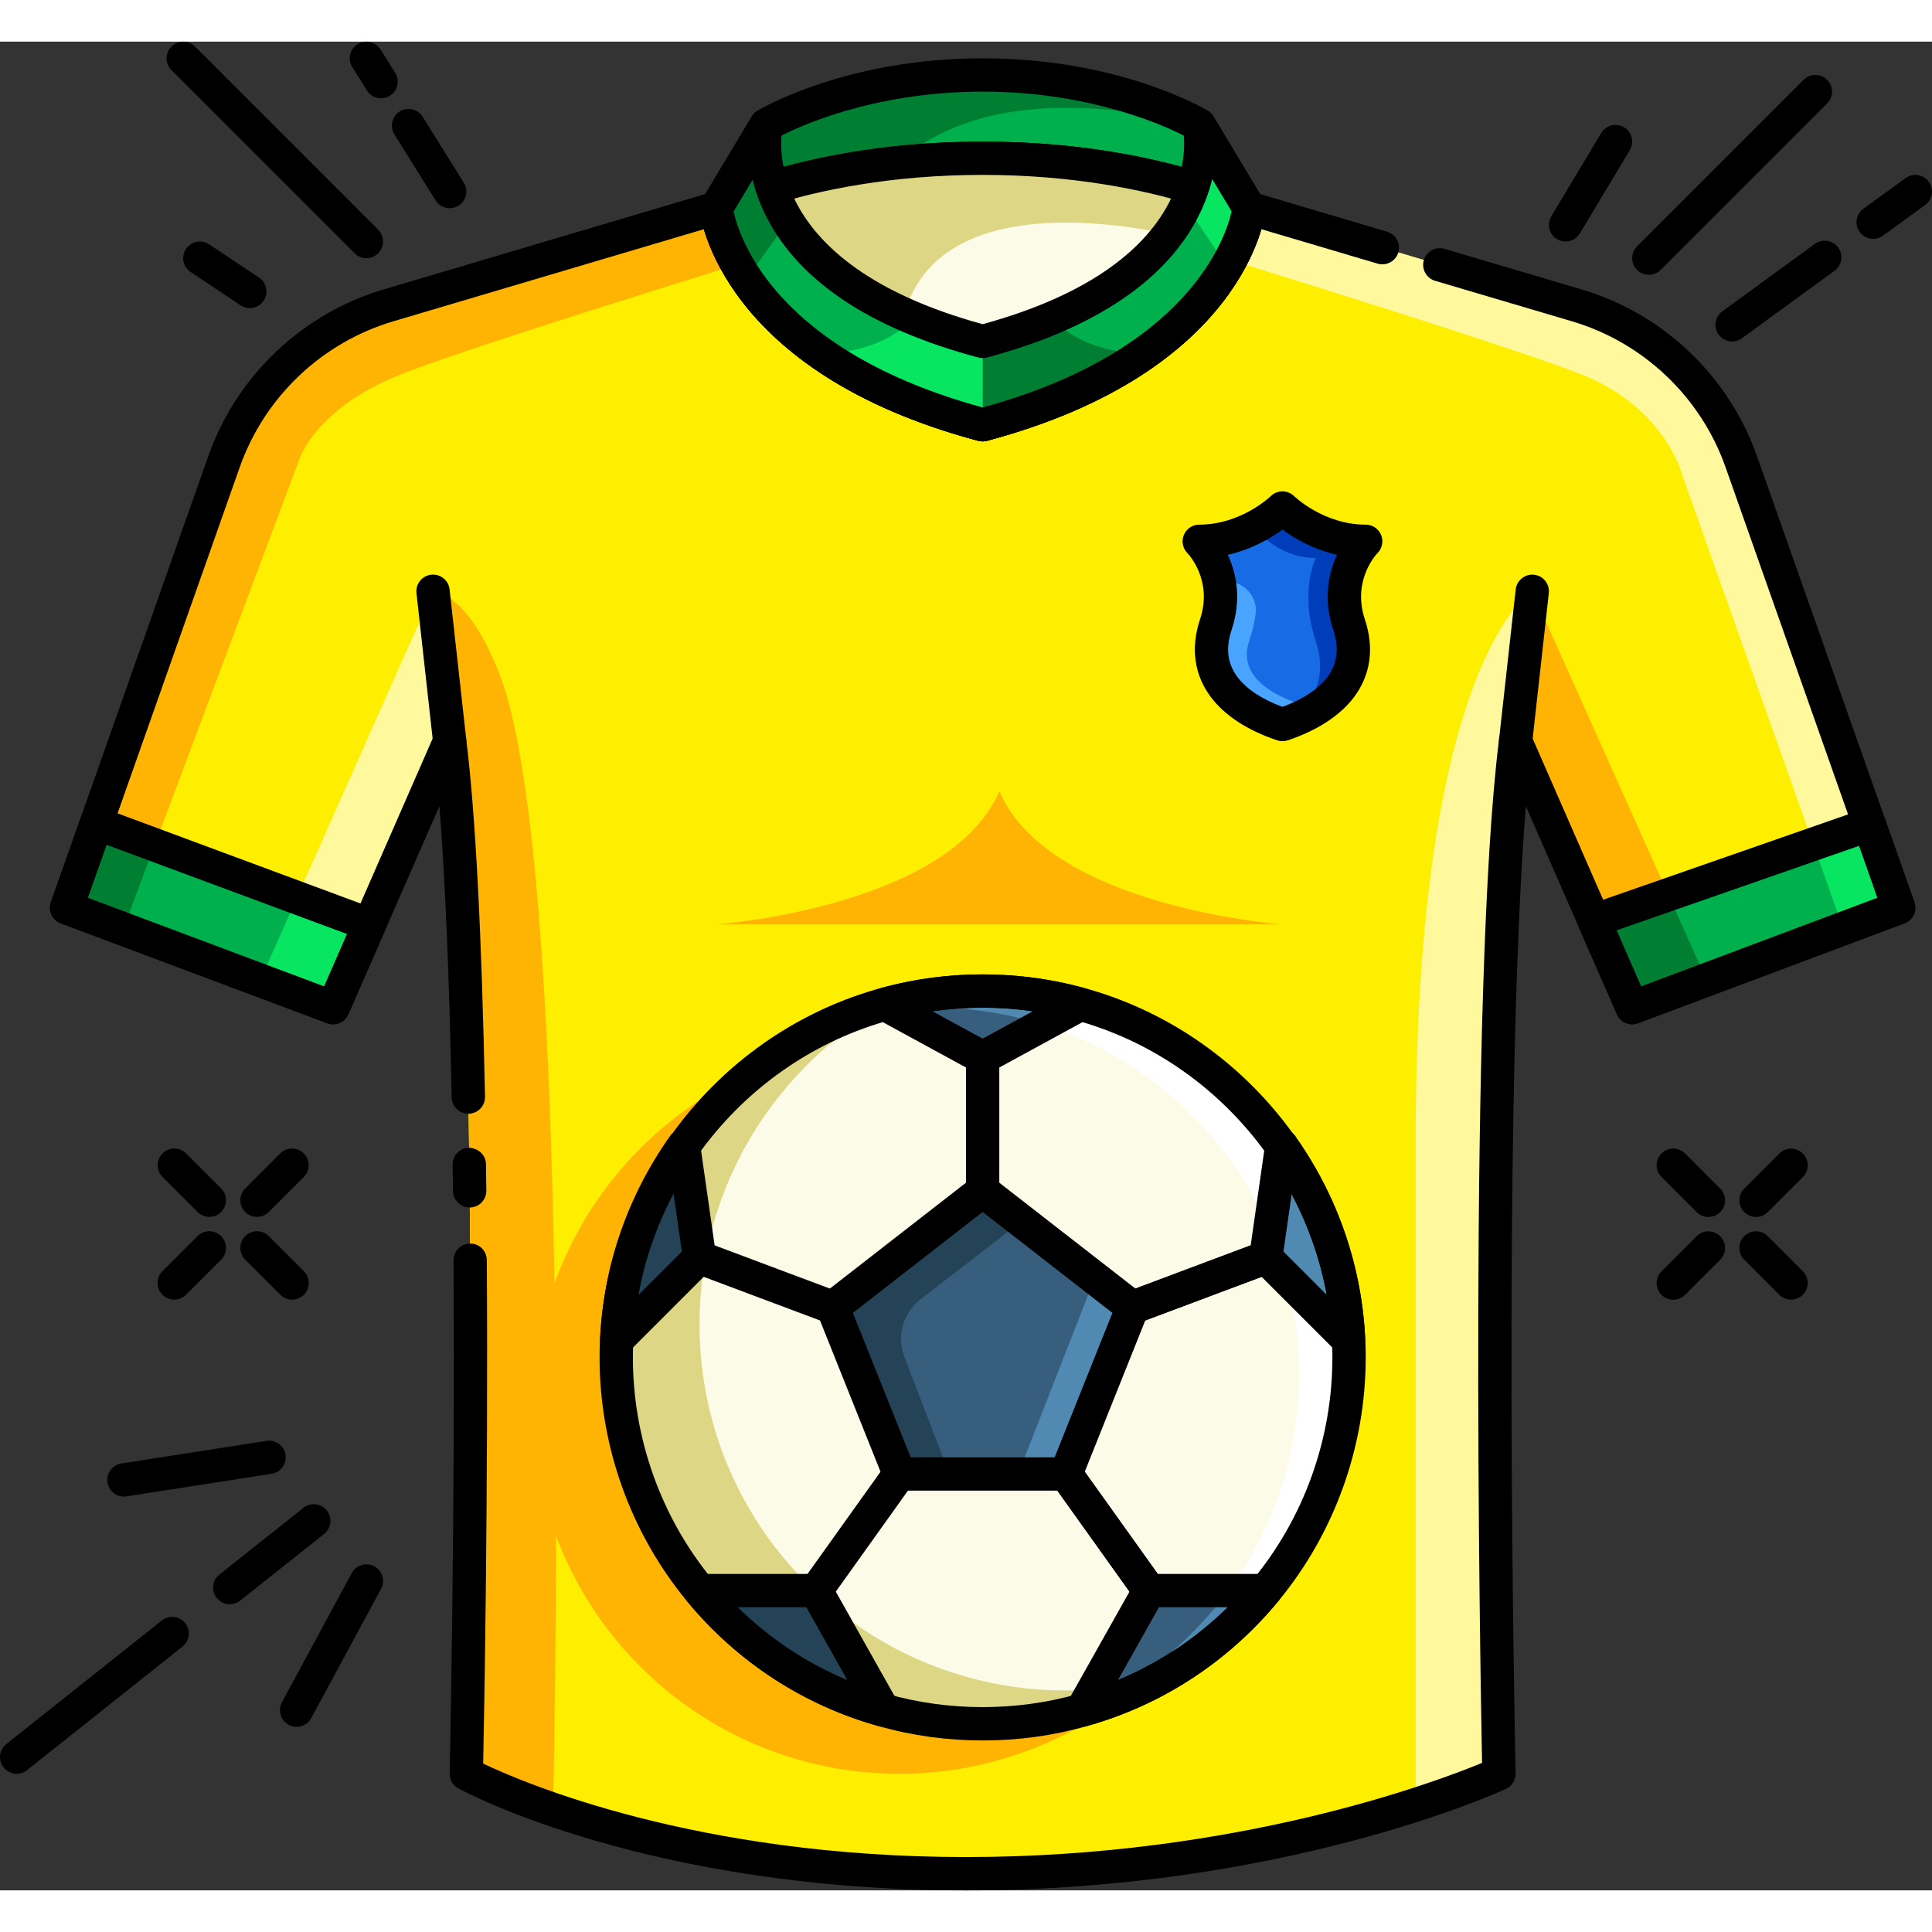 <svg id="_x30_4" enable-background="new 0 0 116.001 111.001" height="512" viewBox="0 0 116.001 111.001" width="512" xmlns="http://www.w3.org/2000/svg"><rect x="0" y="0" width="116.001" height="111.001" fill="#333333" stroke="none"/><g><g><path d="m114 52.001-3.33 1.25-.11.04-8.1 3.04-4.46 1.67-6.77-15.48-.23-.52c-2 16-1 62-1 62s-.01.01-.03.02c-.22.09-1.61.7-3.97 1.51-.32.11-.65.22-1 .33-5.46 1.76-15.04 4.14-27 4.14-11.31 0-19.79-2.13-24.79-3.84-3.41-1.18-5.21-2.16-5.21-2.16s1-46-1-62l-.08.19-6.92 15.81-4.38-1.64-8.22-3.09-3.4-1.27 9.45-26.78c1.6-4.54 5.28-8.03 9.89-9.39l19.66-5.83h32l19.66 5.83c4.61 1.36 8.29 4.85 9.89 9.39z" fill="#feee00"/></g><g><path d="m67.72 99.201c-2.26 1.81-4.89 3.18-7.76 3.98-1.89.54-3.89.82-5.96.82s-4.07-.28-5.96-.82c-4.38-1.22-8.2-3.77-11.02-7.18-3.14-3.8-5.02-8.68-5.02-14 0-9.06 5.49-16.85 13.32-20.22-5.07 4.03-8.32 10.25-8.32 17.22 0 5.32 1.88 10.2 5.02 14 2.82 3.41 6.64 5.96 11.02 7.18 1.89.54 3.89.82 5.96.82s4.07-.28 5.96-.82c.95-.26 1.87-.59 2.76-.98z" fill="#ffb403"/></g><g><path d="m28.12 63.371c-.17-8.5-.5-16.39-1.12-21.37l-1-9c.05 0 2.09.03 4 5 3.84 9.99 3.55 50.13 3.21 68.16-3.41-1.18-5.21-2.16-5.21-2.16s.41-18.84.18-36.59z" fill="#ffb403"/></g><g><path d="m92 33.001c-.3 2.4-1 9-1 9-2 16-1 62-1 62s-.01.01-.03.02c-.22.09-1.61.7-3.97 1.51-.32.11-.65.22-1 .33v-39.86c0-29 7-33 7-33z" fill="#fff89d"/></g><g><path d="m102.46 56.331-4.46 1.67-7-16 1-9z" fill="#ffb403"/></g><g><path d="m114 52.001-3.33 1.25-9.67-27.25s-1-4-6-6-28-9-28-9l.4-1h7.6l19.66 5.83c4.61 1.36 8.29 4.85 9.89 9.39z" fill="#fff89d"/></g><g><path d="m27 43.001-7 15-4.38-1.64 10.38-23.36.92 9.19z" fill="#fff89d"/></g><g><path d="m52 11.001s-23 7-28 9-6 5-6 5l-10.6 28.27-3.4-1.27 9.45-26.78c1.6-4.54 5.28-8.03 9.89-9.39l19.66-5.83h8.73z" fill="#ffb403"/></g><g><path d="m81 35.001c.75 2.25-.19 3.94-1.98 5.07-.59.37-1.27.68-2.02.93-3-1-5-3-4-6 .32-.97.33-1.83.19-2.55-.27-1.53-1.19-2.45-1.19-2.45 3 0 5-2 5-2s2 2 5 2c0 0-2 2-1 5z" fill="#176be5"/></g><g><path d="m22.18 53.011-2.18 4.99-4.38-1.64-8.22-3.09-3.4-1.27 1.79-5.07 3.5 1.3 8.54 3.17z" fill="#00b04d"/></g><g><path d="m79.02 40.071c-.59.37-1.27.68-2.02.93-3-1-5-3-4-6 .32-.97.33-1.83.19-2.55 1.212-.301 2.369.705 2.199 1.942-.062.457-.183.99-.389 1.608-.437 1.311 0 3 4.02 4.07z" fill="#48a4ff"/></g><g><path d="m9.29 48.231-1.89 5.04-3.4-1.27 1.79-5.07z" fill="#007f33"/></g><g><path d="m22.18 53.011-2.18 4.99-4.38-1.64 2.21-4.96z" fill="#07e561"/></g><g><path d="m114 52.001-3.33 1.25-8.21 3.08-4.46 1.67-2.29-5.23 4.46-1.55 8.7-3.04 3.37-1.17z" fill="#00b04d"/></g><g><path d="m26.999 43.001c-.503 0-.937-.378-.993-.89l-1-9c-.061-.549.335-1.044.884-1.104.556-.061 1.044.335 1.104.883l1 9c.061.549-.335 1.044-.884 1.104-.037.005-.075.007-.111.007z"/></g><g><path d="m102.46 56.331-4.46 1.67-2.29-5.23 4.46-1.55z" fill="#007f33"/></g><g><path d="m59.001 24.001c-.086 0-.172-.011-.259-.034-15.482-4.129-16.692-13.46-16.736-13.856-.061-.549.335-1.043.884-1.104.551-.065 1.04.333 1.104.878.044.35 1.202 8.399 15.265 12.149.533.143.851.69.708 1.224-.12.448-.525.743-.966.743z"/></g><g><path d="m75 10.001s-6-3-16-3c-1.82 0-3.52.1-5.06.27-6.93.72-10.94 2.73-10.94 2.73l3-5s5-3 13-3 13 3 13 3z" fill="#00b04d"/></g><g><path d="m72 5.001c-10.48-2.47-15.64.01-18.06 2.27-6.93.72-10.94 2.73-10.94 2.73l3-5s5-3 13-3 13 3 13 3z" fill="#007f33"/></g><g><path d="m43 11.001c-.272 0-.54-.111-.733-.32-.303-.327-.352-.813-.124-1.194l3-5c.084-.141.202-.258.343-.343.213-.129 5.331-3.143 13.514-3.143s13.301 3.014 13.515 3.143c.141.085.259.202.343.343l3 5c.229.381.178.867-.123 1.193-.303.327-.784.415-1.181.217-.058-.03-5.942-2.896-15.554-2.896-9.652 0-15.495 2.866-15.553 2.895-.142.07-.295.105-.447.105zm16-5c6.206 0 10.89 1.12 13.644 2.016l-1.363-2.271c-1.001-.533-5.565-2.745-12.281-2.745s-11.28 2.212-12.28 2.745l-1.363 2.271c2.753-.896 7.437-2.016 13.643-2.016z"/></g><g><path d="m114 52.001-3.33 1.25-1.8-5.07 3.37-1.17z" fill="#07e561"/></g><g><path d="m28.12 64.371c-.543 0-.989-.435-1-.98-.146-7.316-.393-13.172-.737-17.484l-5.467 12.495c-.213.487-.769.72-1.268.536l-16-6c-.51-.191-.772-.756-.592-1.27l9.45-26.78c1.7-4.824 5.644-8.569 10.55-10.016l19.659-5.83c.093-.027.188-.041.285-.041h32c.096 0 .191.014.284.041l8 2.37c.529.157.831.713.675 1.243-.157.529-.714.83-1.243.675l-7.862-2.329h-31.709l-19.521 5.789c-4.293 1.267-7.743 4.543-9.23 8.764l-9.125 25.855 14.194 5.323 6.62-15.132c.181-.411.612-.652 1.06-.589.445.065.793.419.849.866.552 4.433.932 11.658 1.128 21.474.011.552-.428 1.009-.98 1.02-.006 0-.013 0-.02 0z"/></g><g><path d="m28.2 70.001c-.544 0-.99-.436-1-.981l-.021-1.588c-.011-.552.428-1.009.98-1.021.551.028 1.009.428 1.02.979l.021 1.592c.01.552-.43 1.008-.981 1.019-.007 0-.013 0-.019 0z"/></g><g><path d="m58 111.001c-19.036 0-30.021-5.872-30.479-6.122-.328-.179-.529-.526-.521-.9.004-.15.329-15.168.23-30.802-.004-.552.441-1.003.994-1.006.558-.026 1.001.441 1.006.994.087 13.842-.157 27.201-.218 30.225 2.405 1.147 12.798 5.611 28.988 5.611 16.294 0 28.247-4.52 30.986-5.653-.112-5.763-.832-46.642 1.021-61.471.056-.447.403-.801.849-.866.448-.063.879.178 1.06.589l6.62 15.132 14.194-5.323-9.124-25.855c-1.487-4.222-4.938-7.497-9.229-8.764l-8.211-2.43c-.529-.157-.831-.713-.675-1.243.157-.529.713-.829 1.243-.675l8.21 2.43c4.904 1.447 8.849 5.192 10.549 10.017l9.45 26.779c.181.514-.082 1.078-.592 1.27l-16 6c-.5.184-1.055-.048-1.268-.536l-5.468-12.498c-1.46 18.22-.626 57.649-.616 58.075.009.398-.22.763-.581.93-.538.249-13.417 6.092-32.418 6.092z"/></g><g><path d="m91.001 43.001c-.037 0-.074-.002-.111-.006-.549-.061-.944-.555-.884-1.104l1-9c.061-.549.565-.944 1.104-.883.549.061.944.555.884 1.104l-1 9c-.057.511-.49.889-.993.889z"/></g><g><path d="m20 59.001c-.117 0-.235-.021-.352-.063l-16-6c-.51-.191-.772-.756-.592-1.27l1.79-5.07c.09-.252.276-.459.52-.573.242-.113.519-.126.771-.032l16.39 6.08c.258.096.465.293.572.546.108.253.107.54-.004.792l-2.18 4.99c-.162.374-.528.6-.915.6zm-14.731-7.592 14.193 5.322 1.377-3.151-14.445-5.358z"/></g><g><path d="m98 59.001c-.387 0-.752-.225-.916-.599l-2.29-5.23c-.111-.255-.112-.545-.001-.801.112-.255.325-.453.588-.544l16.53-5.76c.523-.181 1.089.093 1.273.612l1.76 4.99c.181.514-.082 1.078-.592 1.269l-16 6c-.117.042-.235.063-.352.063zm-.94-5.641 1.476 3.372 14.194-5.323-1.102-3.126z"/></g><g><g><path d="m75 10.001s-.23 2.06-2.12 4.65c-2.04 2.82-6.06 6.26-13.88 8.35-2.15-.57-4.02-1.25-5.63-2-9.64-4.4-10.37-11-10.37-11s1.18-.59 3.36-1.24c2.74-.83 7.07-1.76 12.64-1.76s9.9.93 12.64 1.76c2.04.61 3.21 1.17 3.35 1.23z" fill="#fcfbe7"/></g><g><path d="m75 10.001s-.23 2.06-2.12 4.65c-2.04 2.82-6.06 6.26-13.88 8.35-2.15-.57-4.02-1.25-5.63-2-9.64-4.4-10.37-11-10.37-11l31.99-.01z" fill="#fcfbe7"/></g></g><g><path d="m75 10.001s-.23 2.06-2.12 4.65l-.88-2.65s-17-5-18 6c-.1 1.12-.32 2.12-.63 3-9.64-4.4-10.37-11-10.37-11s1.18-.59 3.36-1.24c2.74-.83 7.07-1.76 12.64-1.76s9.9.93 12.64 1.76c2.04.61 3.21 1.17 3.35 1.23z" fill="#ddd685"/></g><g><g><path d="m17.539 75.533c-.256 0-.512-.098-.707-.293l-2.108-2.108c-.391-.391-.391-1.023 0-1.414s1.024-.391 1.414 0l2.108 2.108c.391.391.391 1.023 0 1.414-.195.196-.451.293-.707.293z"/></g><g><path d="m12.569 70.563c-.256 0-.512-.098-.707-.293l-2.102-2.102c-.391-.391-.391-1.023 0-1.414s1.024-.391 1.414 0l2.102 2.102c.391.391.391 1.023 0 1.414-.195.196-.451.293-.707.293z"/></g><g><path d="m10.461 75.533c-.256 0-.512-.098-.707-.293-.391-.391-.391-1.024 0-1.414l2.108-2.108c.391-.391 1.023-.391 1.414 0s.391 1.023 0 1.414l-2.108 2.108c-.195.196-.451.293-.707.293z"/></g><g><path d="m15.431 70.563c-.256 0-.512-.098-.707-.293-.391-.391-.391-1.023 0-1.414l2.102-2.102c.391-.391 1.023-.391 1.414 0s.391 1.023 0 1.414l-2.102 2.102c-.196.196-.452.293-.707.293z"/></g></g><g><g><path d="m100.468 75.54c-.256 0-.512-.098-.707-.293-.391-.391-.391-1.023 0-1.414l2.108-2.108c.391-.391 1.024-.391 1.414 0 .391.391.391 1.023 0 1.414l-2.108 2.108c-.196.195-.451.293-.707.293z"/></g><g><path d="m105.437 70.57c-.256 0-.512-.098-.707-.293-.391-.391-.391-1.023 0-1.414l2.102-2.102c.391-.391 1.023-.391 1.414 0s.391 1.024 0 1.414l-2.102 2.102c-.195.196-.451.293-.707.293z"/></g><g><path d="m102.576 70.57c-.256 0-.512-.098-.707-.293l-2.108-2.108c-.391-.391-.391-1.023 0-1.414s1.023-.391 1.414 0l2.108 2.108c.391.391.391 1.023 0 1.414-.195.196-.451.293-.707.293z"/></g><g><path d="m107.539 75.533c-.256 0-.512-.098-.707-.293l-2.102-2.102c-.391-.391-.391-1.023 0-1.414s1.023-.391 1.414 0l2.102 2.102c.391.391.391 1.023 0 1.414-.195.196-.451.293-.707.293z"/></g></g><g><path d="m14.999 16.001c-.19 0-.383-.054-.554-.168l-3-2c-.46-.306-.584-.927-.277-1.387.306-.459.925-.584 1.387-.277l3 2c.46.306.584.927.277 1.387-.192.289-.51.445-.833.445z"/></g><g><path d="m22 13.001c-.256 0-.512-.098-.707-.293l-11-11c-.391-.391-.391-1.023 0-1.414s1.023-.391 1.414 0l11 11c.391.391.391 1.023 0 1.414-.195.195-.451.293-.707.293z"/></g><g><path d="m27.001 10.001c-.334 0-.66-.167-.85-.471l-2.47-3.96c-.292-.469-.149-1.085.319-1.378.47-.292 1.086-.148 1.378.319l2.47 3.96c.292.469.149 1.086-.319 1.378-.165.103-.347.152-.528.152z"/></g><g><path d="m22.881 3.401c-.333 0-.657-.166-.848-.468l-.88-1.4c-.294-.468-.153-1.085.315-1.379.467-.295 1.084-.153 1.379.314l.88 1.4c.294.468.153 1.085-.315 1.379-.165.105-.35.154-.531.154z"/></g><g><path d="m93.999 12.001c-.175 0-.353-.046-.514-.143-.474-.284-.627-.898-.343-1.372l3-5c.284-.473.897-.627 1.372-.343.474.284.627.898.343 1.372l-3 5c-.187.313-.518.486-.858.486z"/></g><g><path d="m99 14.001c-.256 0-.512-.098-.707-.293-.391-.391-.391-1.023 0-1.414l10-10c.391-.391 1.023-.391 1.414 0s.391 1.023 0 1.414l-10 10c-.195.195-.451.293-.707.293z"/></g><g><path d="m112.471 11.841c-.31 0-.614-.142-.81-.412-.325-.446-.226-1.072.221-1.396l2.53-1.84c.447-.325 1.072-.227 1.397.221.325.446.227 1.072-.221 1.396l-2.53 1.84c-.178.129-.383.191-.587.191z"/></g><g><path d="m104.001 18.001c-.309 0-.613-.143-.81-.411-.325-.446-.227-1.072.22-1.397l5.56-4.05c.446-.325 1.071-.227 1.397.219.325.446.227 1.072-.22 1.397l-5.56 4.05c-.177.13-.383.192-.587.192z"/></g><g><path d="m7.44 87.358c-.484 0-.91-.353-.987-.846-.085-.545.289-1.057.834-1.142l8.713-1.357c.559-.078 1.058.29 1.143.834.085.545-.289 1.057-.834 1.142l-8.713 1.357c-.053.009-.105.012-.156.012z"/></g><g><path d="m17.808 101.181c-.16 0-.323-.039-.475-.12-.485-.263-.667-.87-.404-1.355l4.191-7.756c.262-.485.867-.667 1.355-.404.485.263.667.87.404 1.355l-4.191 7.756c-.18.334-.525.524-.88.524z"/></g><g><path d="m1.001 104.001c-.295 0-.586-.129-.784-.378-.344-.432-.271-1.062.161-1.405l9.337-7.42c.432-.345 1.06-.271 1.405.161.344.432.272 1.062-.161 1.405l-9.337 7.42c-.184.146-.403.217-.621.217z"/></g><g><path d="m13.796 93.823c-.295 0-.587-.129-.784-.378-.344-.433-.271-1.062.161-1.405l5.046-4.008c.432-.344 1.062-.271 1.405.161.344.433.271 1.062-.161 1.405l-5.046 4.008c-.184.146-.403.217-.621.217z"/></g><g><path d="m65.21 57.891c-1.97-.58-4.05-.89-6.21-.89s-4.24.31-6.21.89c-9.12 2.68-15.79 11.12-15.79 21.11 0 5.32 1.88 10.2 5.02 14 2.82 3.41 6.64 5.96 11.02 7.18 1.89.54 3.89.82 5.96.82s4.07-.28 5.96-.82c4.38-1.22 8.2-3.77 11.02-7.18 3.14-3.8 5.02-8.68 5.02-14 0-9.99-6.67-18.43-15.79-21.11z" fill="#fcfbe7"/></g><g><path d="m81 79.001c0 5.32-1.88 10.2-5.02 14-2.82 3.41-6.64 5.96-11.02 7.18-.16.05-.33.09-.49.13 3.33-1.38 6.24-3.57 8.51-6.31 3.14-3.8 5.02-8.68 5.02-14 0-9.99-6.67-18.43-15.79-21.11-1.97-.58-4.05-.89-6.21-.89-1.88 0-3.7.24-5.45.69.73-.31 1.48-.58 2.24-.8 1.97-.58 4.05-.89 6.21-.89s4.24.31 6.21.89c9.12 2.68 15.79 11.12 15.79 21.11z" fill="#fff"/></g><g><path d="m69.63 98.271c-1.46.81-3.03 1.45-4.67 1.91-1.89.54-3.89.82-5.96.82s-4.07-.28-5.96-.82c-4.38-1.22-8.2-3.77-11.02-7.18-3.14-3.8-5.02-8.68-5.02-14 0-9.99 6.67-18.43 15.79-21.11.2-.06.41-.12.61-.17-6.79 3.75-11.4 10.98-11.4 19.28 0 5.32 1.88 10.2 5.02 14 2.82 3.41 6.64 5.96 11.02 7.18 1.89.54 3.89.82 5.96.82 1.95 0 3.84-.25 5.63-.73z" fill="#ddd685"/></g><g><g><path d="m53.04 100.181c-4.38-1.22-8.2-3.77-11.02-7.18h6.98l.11.19z" fill="#375e7d"/></g><g><path d="m42 73.001-4.97 4.97c.02-.54.06-1.08.13-1.61.03-.27.07-.53.11-.79.03-.22.07-.44.11-.65.01-.08.03-.16.05-.25.03-.17.07-.33.1-.5.09-.38.18-.76.29-1.14.05-.18.1-.35.16-.53.15-.5.32-.99.51-1.47.21-.55.45-1.09.71-1.61.12-.25.24-.49.36-.73.1-.19.2-.37.31-.55.1-.19.21-.37.32-.55.27-.44.55-.87.85-1.29z" fill="#375e7d"/></g><g><path d="m80.97 77.971-4.97-4.97.23-1.63.73-5.07c.3.42.58.85.85 1.29.11.18.22.36.32.55.11.18.21.36.31.55.12.24.24.48.36.73.26.52.5 1.06.71 1.61.19.48.36.97.51 1.47.06.18.11.35.16.53.11.38.2.76.29 1.14.03.17.07.33.1.5.02.09.04.17.05.25.04.21.08.43.11.65.04.26.08.52.11.79.07.53.11 1.07.13 1.61z" fill="#375e7d"/></g><g><path d="m75.98 93.001c-1.76 2.13-3.92 3.93-6.35 5.27-.27.15-.54.29-.81.42-.23.12-.46.23-.69.33-.25.12-.51.23-.77.34-.34.14-.69.27-1.04.39-.03.01-.05.02-.08.03-.04.01-.08.03-.11.04-.04.01-.08.03-.12.04-.35.11-.7.22-1.05.32l.07-.12.63-1.12 3.34-5.94z" fill="#375e7d"/></g><g><path d="m64.87 57.801-2.24 1.22-3.63 1.98-5.28-2.88-.52-.28-.07-.04.24-.06c.15-.05.31-.09.47-.12.23-.06.47-.11.71-.16s.48-.1.72-.14c.18-.04.37-.07.55-.09.19-.03.38-.05.57-.07.85-.11 1.72-.16 2.61-.16s1.76.05 2.61.16c.19.02.38.04.57.07.18.02.37.05.55.09.24.04.48.09.72.14s.48.1.71.16c.24.05.48.12.71.18z" fill="#375e7d"/></g></g><g><path d="m80.97 77.971-3.74-3.74c-.26-.99-.6-1.94-1-2.86l.73-5.07c.3.42.58.85.85 1.29.11.18.22.36.32.55.11.18.21.36.31.55.12.24.24.48.36.73.26.52.5 1.06.71 1.61.19.48.36.97.51 1.47.06.18.11.35.16.53.11.38.2.76.29 1.14.03.17.07.33.1.5.02.09.04.17.05.25.04.21.08.43.11.65.04.26.08.52.11.79.07.53.11 1.07.13 1.61z" fill="#508ab2"/></g><g><path d="m64.16 57.621c.24.05.48.12.71.18l-2.24 1.22c-.14-.05-.28-.09-.42-.13-1.97-.58-4.05-.89-6.21-.89-.77 0-1.53.04-2.28.12-1.08.11-2.14.3-3.17.57.73-.31 1.48-.58 2.24-.8.11-.03.23-.07.34-.09.23-.06.47-.13.71-.18.23-.06.47-.11.71-.16s.48-.1.72-.14c.18-.04.37-.07.55-.09.19-.03.38-.05.57-.07.85-.11 1.72-.16 2.61-.16s1.76.05 2.61.16c.19.02.38.04.57.07.18.02.37.05.55.09.24.04.48.09.72.14s.48.1.71.16z" fill="#508ab2"/></g><g><path d="m68 76.001-4 10h-10l-4-10 9-7 2.34 1.82 4.39 3.42z" fill="#375e7d"/></g><g><path d="m50 77.002c-.117 0-.235-.021-.352-.064l-8-3c-.517-.194-.778-.771-.585-1.288.193-.518.77-.776 1.288-.585l8 3c.517.194.778.771.585 1.288-.15.4-.532.649-.936.649z"/></g><g><path d="m48.999 94.001c-.201 0-.404-.061-.58-.186-.449-.321-.554-.946-.232-1.395l5-7c.321-.449.946-.553 1.395-.233.449.321.554.946.232 1.395l-5 7c-.196.273-.503.419-.815.419z"/></g><g><path d="m68 77.002c-.404 0-.786-.248-.937-.649-.193-.517.068-1.093.585-1.288l8-3c.517-.19 1.094.068 1.288.585.193.517-.068 1.093-.585 1.288l-8 3c-.116.042-.234.064-.351.064z"/></g><g><path d="m69.001 94.001c-.313 0-.619-.146-.815-.419l-5-7c-.321-.449-.217-1.074.232-1.395.449-.32 1.073-.217 1.395.233l5 7c.321.449.217 1.074-.232 1.395-.176.125-.379.186-.58.186z"/></g><g><path d="m59 102.001c-2.143 0-4.24-.289-6.234-.858-4.513-1.257-8.497-3.853-11.516-7.504-3.386-4.097-5.25-9.295-5.25-14.638 0-10.138 6.788-19.213 16.508-22.069 4.193-1.235 8.789-1.235 12.984 0 9.72 2.856 16.508 11.931 16.508 22.069 0 5.342-1.864 10.541-5.249 14.637-3.021 3.652-7.005 6.248-11.523 7.507-1.988.567-4.085.856-6.228.856zm0-44c-2.02 0-4.014.286-5.928.85-8.874 2.607-15.072 10.893-15.072 20.15 0 4.879 1.701 9.625 4.791 13.363 2.758 3.335 6.394 5.706 10.518 6.854 3.645 1.041 7.744 1.039 11.377.002 4.129-1.15 7.766-3.521 10.525-6.856 3.088-3.738 4.789-8.485 4.789-13.363 0-9.257-6.198-17.543-15.072-20.15-1.914-.564-3.909-.85-5.928-.85z"/></g><g><path d="m49.11 93.191 3.93 6.99c-4.38-1.22-8.2-3.77-11.02-7.18h6.88c.07.07.14.14.21.19z" fill="#244356"/></g><g><path d="m41.04 66.301.96 6.7-4.97 4.97c.02-.54.06-1.08.13-1.61.03-.27.07-.53.11-.79.03-.22.07-.44.11-.65.01-.08.03-.16.05-.25.03-.17.07-.33.1-.5.09-.38.18-.76.29-1.14.05-.18.1-.35.16-.53.15-.5.32-.99.51-1.47.21-.55.45-1.09.71-1.61.12-.25.24-.49.36-.73.1-.19.2-.37.31-.55.1-.19.21-.37.32-.55.27-.44.55-.87.85-1.29z" fill="#244356"/></g><g><path d="m68 77.002c-.404 0-.786-.248-.937-.649-.193-.517.068-1.093.585-1.288l8-3c.517-.19 1.094.068 1.288.585.193.517-.068 1.093-.585 1.288l-8 3c-.116.042-.234.064-.351.064z"/></g><g><path d="m69.001 94.001c-.313 0-.619-.146-.815-.419l-5-7c-.321-.449-.217-1.074.232-1.395.449-.32 1.073-.217 1.395.233l5 7c.321.449.217 1.074-.232 1.395-.176.125-.379.186-.58.186z"/></g><g><path d="m59 70.001c-.553 0-1-.448-1-1v-8c0-.552.447-1 1-1s1 .448 1 1v8c0 .552-.447 1-1 1z"/></g><g><path d="m69.63 98.271c-.27.15-.54.29-.81.42-.23.12-.46.23-.69.33-.25.12-.51.23-.77.34-.34.14-.69.27-1.04.39-.03.01-.05.02-.08.03-.04.01-.08.03-.11.04-.04.01-.08.03-.12.04-.35.11-.7.22-1.05.32l.07-.12.63-1.12c1.36-.1 2.69-.33 3.97-.67z" fill="#244356"/></g><g><path d="m73.76 93.001h2.22c-2.82 3.41-6.64 5.96-11.02 7.18-.16.05-.33.09-.49.13.19-.08.38-.16.56-.25 3.1-1.38 5.81-3.48 7.95-6.06.27-.33.53-.66.78-1z" fill="#508ab2"/></g><g><g><path d="m53.04 101.181c-.09 0-.18-.012-.269-.037-4.518-1.259-8.502-3.855-11.522-7.506-.247-.298-.299-.712-.135-1.063.165-.351.517-.574.905-.574h6.981c.361 0 .694.195.871.51l4.04 7.18c.198.352.165.789-.084 1.107-.192.246-.484.383-.787.383zm-8.747-7.18c1.909 1.875 4.136 3.354 6.584 4.375l-2.462-4.375z"/></g><g><path d="m37.03 78.971c-.136 0-.274-.028-.402-.085-.378-.166-.614-.547-.597-.959.19-4.37 1.632-8.577 4.168-12.17.165-.258.444-.437.77-.46.521-.03.986.331 1.062.851l.96 6.71c.044.312-.061.626-.283.849l-4.97 4.97c-.192.193-.448.294-.708.294zm3.412-9.8c-1.016 1.91-1.726 3.959-2.106 6.08l2.604-2.604z"/></g><g><path d="m80.97 78.971c-.26 0-.516-.102-.707-.293l-4.97-4.97c-.223-.223-.327-.537-.283-.849l.96-6.71c.075-.52.539-.891 1.062-.856.348.025.644.226.803.512 2.516 3.582 3.945 7.771 4.135 12.123.018.412-.219.792-.597.959-.13.056-.268.084-.403.084zm-3.91-6.324 2.604 2.604c-.381-2.122-1.091-4.17-2.106-6.08z"/></g><g><path d="m64.96 101.181c-.303 0-.595-.137-.787-.383-.249-.318-.282-.755-.084-1.107l4.04-7.18c.177-.315.51-.51.871-.51h6.98c.388 0 .74.224.905.574.164.351.112.765-.135 1.063-3.021 3.652-7.005 6.248-11.523 7.506-.087.026-.178.037-.267.037zm4.625-7.18-2.462 4.375c2.448-1.021 4.675-2.5 6.584-4.375z"/></g><g><path d="m59 62.001c-.165 0-.329-.04-.479-.122l-5.87-3.2c-.357-.195-.562-.587-.515-.992.046-.404.333-.741.726-.85 3.99-1.11 8.285-1.11 12.275 0 .393.109.68.445.726.85.047.405-.157.797-.515.992l-5.87 3.2c-.149.082-.313.122-.478.122zm-3.015-3.782 3.015 1.643 3.015-1.643c-1.995-.29-4.036-.29-6.03 0z"/></g></g><g><g><path d="m59 24.001c-.087 0-.173-.011-.258-.034-15.482-4.129-16.692-13.46-16.736-13.856-.046-.417.172-.817.547-1.005.052-.025 1.282-.636 3.519-1.303 2.715-.822 7.162-1.802 12.928-1.802 5.767 0 10.214.98 12.93 1.803 1.265.378 2.411.798 3.404 1.246.11.049.278.149.363.234.215.215.33.525.297.827-.044.396-1.254 9.727-16.736 13.856-.085.023-.171.034-.258.034zm-14.855-13.412c.58 2.078 3.244 8.2 14.855 11.376 11.532-3.155 14.249-9.306 14.848-11.376-.779-.317-1.603-.604-2.495-.871-2.589-.783-6.832-1.717-12.353-1.717-5.522 0-9.764.934-12.35 1.717-.002 0-.003.001-.004.001-1.115.333-1.96.65-2.501.87zm2.215-1.828h.01z"/></g><g><path d="m59 24.001c-.087 0-.173-.011-.258-.034-15.482-4.129-16.692-13.46-16.736-13.856-.061-.549.335-1.043.884-1.104.551-.065 1.04.333 1.104.878.043.348 1.189 8.301 15.007 12.08 13.365-3.657 14.89-11.335 14.999-12.025.013-.237.108-.471.289-.651.392-.392 1.02-.394 1.409-.005.215.215.33.525.297.827-.044.396-1.254 9.727-16.736 13.856-.086.023-.172.034-.259.034z"/></g></g><g><path d="m75 10.001s-.16 1.47-1.35 3.48c-.92 1.57-2.45 3.46-5.01 5.26-2.29 1.61-5.4 3.12-9.64 4.26-8.32-2.22-12.34-5.98-14.25-8.88-1.55-2.34-1.75-4.12-1.75-4.12l3-5s-.6 2.68 1.31 5.77c1.57 2.57 4.88 5.41 11.69 7.23 1.56-.41 2.93-.88 4.14-1.39 4.76-1.99 7.02-4.57 8.07-6.79 1.27-2.67.79-4.82.79-4.82z" fill="#00b04d"/></g><g><path d="m81 35.001c.97 2.91-.88 4.88-3.74 5.91 1.63-1.12 2.46-2.76 1.74-4.91-1-3 0-5 0-5-2 0-3.15-1.27-3.76-1.79 1.11-.56 1.76-1.21 1.76-1.21s2 2 5 2c0 0-2 2-1 5z" fill="#003dba"/></g><g><path d="m77 42.001c-.106 0-.214-.017-.316-.051-1.774-.592-3.152-1.49-3.983-2.599-.998-1.331-1.223-2.945-.648-4.667.782-2.348-.701-3.917-.765-3.982-.279-.289-.361-.719-.205-1.089.156-.369.516-.612.917-.612 2.526 0 4.278-1.693 4.296-1.71.391-.385 1.022-.386 1.411.003.015.014 1.767 1.707 4.293 1.707.404 0 .769.244.924.617.155.374.069.804-.217 1.09-.058.06-1.541 1.628-.759 3.977.574 1.722.35 3.335-.648 4.667-.831 1.108-2.209 2.007-3.983 2.599-.103.033-.211.05-.317.05zm-3.282-11.191c.494 1.059.861 2.617.23 4.508-.367 1.102-.252 2.029.352 2.833.541.721 1.471 1.336 2.7 1.791 1.229-.454 2.159-1.069 2.7-1.791.604-.805.719-1.732.352-2.833-.631-1.891-.264-3.449.23-4.508-1.467-.328-2.604-1.013-3.282-1.512-.679.499-1.815 1.183-3.282 1.512z"/></g><g><path d="m75 10.001s-.16 1.47-1.35 3.48l-2.44-3.66c1.27-2.67.79-4.82.79-4.82z" fill="#07e561"/></g><g><path d="m47.31 10.771-2.31 3.23-.25.12c-1.55-2.34-1.75-4.12-1.75-4.12l3-5s-.6 2.68 1.31 5.77z" fill="#007f33"/></g><g><path d="m68.64 18.741c-2.29 1.61-5.4 3.12-9.64 4.26v-5c1.56-.41 2.93-.88 4.14-1.39 1.49 1.55 3.57 2.06 5.5 2.13z" fill="#007f33"/></g><g><path d="m49.36 18.741c2.29 1.61 5.4 3.12 9.64 4.26v-5c-1.56-.41-2.93-.88-4.14-1.39-1.49 1.55-3.57 2.06-5.5 2.13z" fill="#07e561"/></g><g><path d="m59 24.001c-.087 0-.173-.011-.258-.034-15.482-4.129-16.692-13.46-16.736-13.856-.024-.218.024-.437.137-.625l3-5c.253-.421.775-.596 1.227-.414.456.182.713.667.607 1.146-.068.322-1.506 8.037 12.023 11.747 13.529-3.709 12.091-11.425 12.022-11.753-.1-.477.16-.961.614-1.138.456-.177.97-.004 1.221.413l3 5c.112.188.16.407.137.625-.044.396-1.254 9.727-16.736 13.856-.085.022-.171.033-.258.033zm-14.951-13.804c.331 1.547 2.48 8.358 14.951 11.768 12.402-3.394 14.608-10.25 14.949-11.772l-1.164-1.94c-.807 3.289-3.733 8.101-13.527 10.713-.17.045-.346.045-.516 0-6.51-1.736-10.803-4.602-12.762-8.519-.379-.758-.63-1.485-.793-2.15z"/></g><g><path d="m68 76.001-4 10h-2.87l4.6-11.76z" fill="#508ab2"/></g><g><path d="m60 45.001c-3 7-17 8-17 8h17 17s-14-1-17-8z" fill="#ffb403"/></g><g><path d="m54.3 78.965 2.7 7.036h-3l-4-10 9-7 2.34 1.82-6.074 4.695c-1.048.81-1.441 2.212-.966 3.449z" fill="#244356"/></g><g><path d="m64 87.001h-10c-.409 0-.776-.249-.929-.628l-4-10c-.165-.414-.037-.887.314-1.161l9-7c.361-.28.867-.28 1.229 0l9 7c.352.274.479.747.314 1.161l-4 10c-.152.379-.519.628-.928.628zm-9.323-2h8.646l3.469-8.673-7.792-6.06-7.792 6.06z"/></g></g></svg>